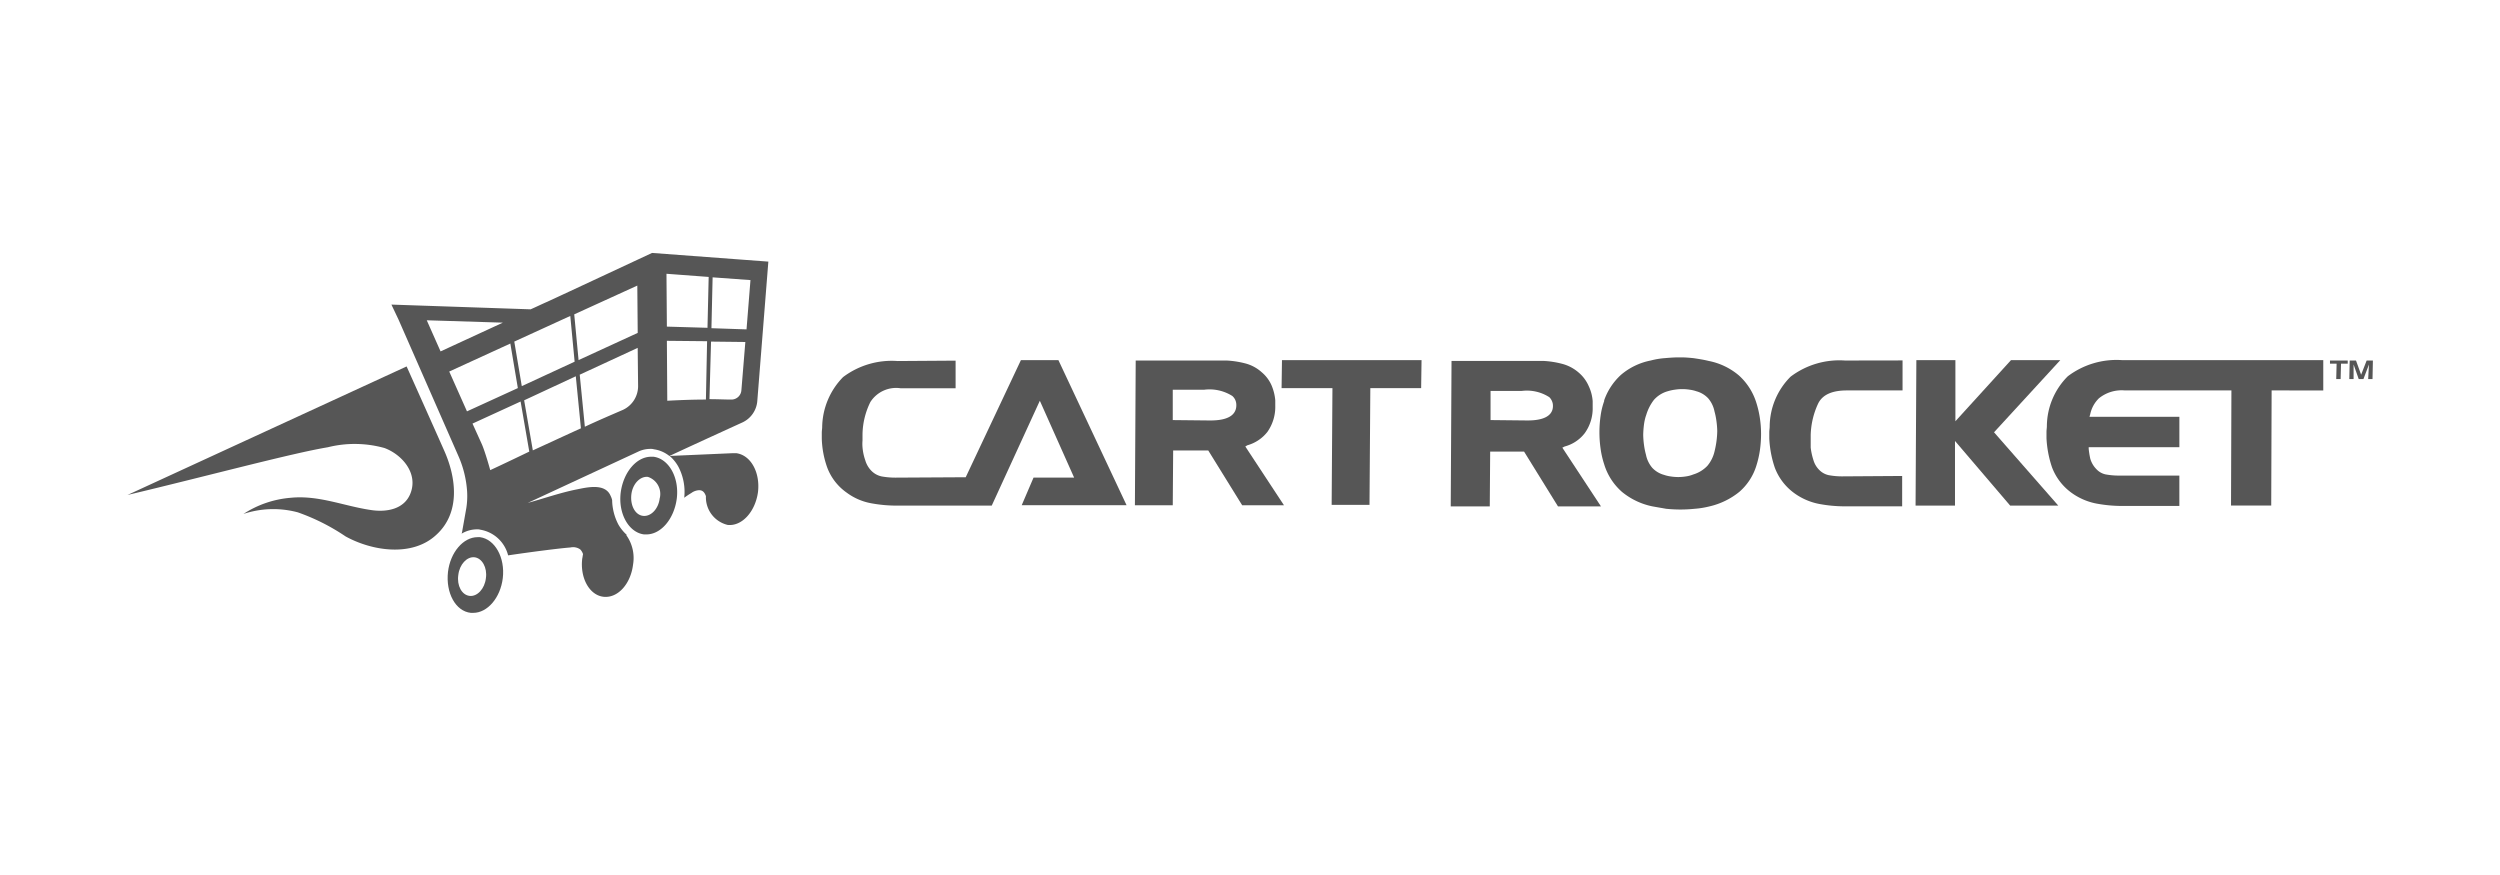 <svg xmlns="http://www.w3.org/2000/svg" width="200" height="70" viewBox="0 0 200 70">
  <g id="Group_8972" data-name="Group 8972" transform="translate(20257 -9037)">
    <rect id="Rectangle_25674" data-name="Rectangle 25674" width="200" height="70" transform="translate(-20257 9037)" fill="rgba(255,255,255,0)"/>
    <g id="cr" transform="translate(-20358 8652.931)">
      <g id="Group_8962" data-name="Group 8962" transform="translate(166.747 412.659)">
        <g id="Group_8961" data-name="Group 8961" transform="translate(0)">
          <g id="Group_8958" data-name="Group 8958" transform="translate(50.311)">
            <path id="Path_16075" data-name="Path 16075" d="M455.916,438.545a2.98,2.98,0,0,0,1.609-1.072,3.392,3.392,0,0,0,.631-2.082v-.473a3.385,3.385,0,0,0-.315-1.2,2.965,2.965,0,0,0-.789-1.072,3.265,3.265,0,0,0-1.388-.725,7.321,7.321,0,0,0-1.451-.221h-7.349l-.063,11.639h3.123l.032-4.384h2.713l2.713,4.384h3.438l-3.091-4.7Zm-2.965-2.082-2.965-.032V434.1h2.492a3.316,3.316,0,0,1,2.208.5.979.979,0,0,1,.284.568C455.033,435.769,454.717,436.463,452.951,436.463Z" transform="translate(-446.8 -431.416)" fill="#565656"/>
            <path id="Path_16076" data-name="Path 16076" d="M495.7,441.556a4.53,4.53,0,0,0,1.356-2.082,7.766,7.766,0,0,0,.284-1.23,9.352,9.352,0,0,0,.095-1.325,8.492,8.492,0,0,0-.095-1.262,7.766,7.766,0,0,0-.284-1.23,4.89,4.89,0,0,0-1.388-2.176,5.3,5.3,0,0,0-2.429-1.167c-.378-.095-.789-.158-1.2-.221-.315-.032-.662-.063-.978-.063h-.221c-.378,0-.757.032-1.135.063a6.2,6.2,0,0,0-1.1.189,5.188,5.188,0,0,0-2.366,1.136,4.976,4.976,0,0,0-1.356,2.05v.063a5.751,5.751,0,0,0-.284,1.167,9.32,9.32,0,0,0,0,2.65,7.031,7.031,0,0,0,.284,1.23,4.787,4.787,0,0,0,1.419,2.208,5.585,5.585,0,0,0,2.46,1.167c.347.063.726.126,1.072.189a11.234,11.234,0,0,0,2.3,0,6.933,6.933,0,0,0,1.167-.189A5.881,5.881,0,0,0,495.7,441.556Zm-4.29-1.23a3.818,3.818,0,0,1-1.2,0,2.67,2.67,0,0,1-.536-.126,2.005,2.005,0,0,1-.946-.568,2.3,2.3,0,0,1-.5-1.041,5.8,5.8,0,0,1-.158-.789,6.647,6.647,0,0,1-.063-.82,7.748,7.748,0,0,1,.063-.82,4.046,4.046,0,0,1,.126-.6l.063-.189a3.718,3.718,0,0,1,.6-1.167,2.3,2.3,0,0,1,1.1-.694,3.666,3.666,0,0,1,.568-.126,3.818,3.818,0,0,1,1.2,0,2.671,2.671,0,0,1,.536.126,2.005,2.005,0,0,1,.946.568,2.3,2.3,0,0,1,.5,1.041,5.8,5.8,0,0,1,.158.789,6.638,6.638,0,0,1,.063.789,7.16,7.16,0,0,1-.063.82,7.491,7.491,0,0,1-.158.82,2.755,2.755,0,0,1-.568,1.136,2.57,2.57,0,0,1-1.136.694A2.417,2.417,0,0,1,491.408,440.326Z" transform="translate(-472.608 -430.8)" fill="#565656"/>
            <path id="Path_16077" data-name="Path 16077" d="M533.656,431.6a6.462,6.462,0,0,0-4.353,1.293,5.682,5.682,0,0,0-1.672,3.974c0,.158-.032.315-.032.473v.5a8.481,8.481,0,0,0,.442,2.334,4.467,4.467,0,0,0,1.577,2.05,5.006,5.006,0,0,0,1.987.852,11.107,11.107,0,0,0,2.082.189h4.542v-2.429l-4.794.032a5.9,5.9,0,0,1-1.072-.095,1.5,1.5,0,0,1-.757-.41,1.826,1.826,0,0,1-.473-.789,5.22,5.22,0,0,1-.221-1.009v-1.009a6.321,6.321,0,0,1,.6-2.523c.347-.694,1.1-1.041,2.3-1.041h4.448v-2.4Z" transform="translate(-502.114 -431.348)" fill="#565656"/>
            <path id="Path_16078" data-name="Path 16078" d="M576.276,431.5h-3.943l-4.448,4.889V431.5h-3.123l-.063,11.639h3.154v-5.173l4.416,5.173h3.848l-5.141-5.867Z" transform="translate(-527.511 -431.279)" fill="#565656"/>
            <path id="Path_16079" data-name="Path 16079" d="M620.043,433.929V431.5H603.956a6.462,6.462,0,0,0-4.353,1.293,5.682,5.682,0,0,0-1.672,3.974c0,.158-.031.315-.031.473v.5a8.483,8.483,0,0,0,.442,2.334,4.468,4.468,0,0,0,1.577,2.05,5.005,5.005,0,0,0,1.987.852,11.107,11.107,0,0,0,2.082.189h4.542v-2.429H603.7a5.9,5.9,0,0,1-1.072-.095,1.407,1.407,0,0,1-.726-.41,1.978,1.978,0,0,1-.5-.852,6.827,6.827,0,0,1-.126-.789v-.126h7.255v-2.429h-7.192l.063-.221a2.479,2.479,0,0,1,.694-1.262,2.9,2.9,0,0,1,2.05-.631h8.548l-.032,9.211h3.217l.032-9.211Z" transform="translate(-550.239 -431.279)" fill="#565656"/>
          </g>
          <g id="Group_8959" data-name="Group 8959" transform="translate(0 0.221)">
            <path id="Path_16080" data-name="Path 16080" d="M306.226,431.5h-3l-4.416,9.368-5.615.032a6.258,6.258,0,0,1-1.1-.095,1.609,1.609,0,0,1-.82-.442,1.977,1.977,0,0,1-.5-.852,4.1,4.1,0,0,1-.221-1.041,3.046,3.046,0,0,1,0-.536v-.5a6.016,6.016,0,0,1,.631-2.586,2.443,2.443,0,0,1,2.4-1.1h4.416v-2.208l-4.637.032A6.462,6.462,0,0,0,289,432.856a5.82,5.82,0,0,0-1.672,3.974c0,.158-.032.315-.032.473v.473a7.458,7.458,0,0,0,.442,2.334,4.288,4.288,0,0,0,1.546,1.987,4.7,4.7,0,0,0,1.956.852,11.11,11.11,0,0,0,2.082.189h7.57l3.848-8.39,2.744,6.151h-3.249l-.946,2.208h8.39Z" transform="translate(-287.3 -431.5)" fill="#565656"/>
            <path id="Path_16081" data-name="Path 16081" d="M415.066,433.74l.032-2.24H403.932l-.032,2.24h4.069l-.063,9.337h3.028L411,433.74Z" transform="translate(-367.121 -431.5)" fill="#565656"/>
            <path id="Path_16082" data-name="Path 16082" d="M375.69,438.382a3.1,3.1,0,0,0,1.609-1.072,3.469,3.469,0,0,0,.631-2.082v-.442a3.944,3.944,0,0,0-.284-1.167,2.871,2.871,0,0,0-.789-1.072,3.152,3.152,0,0,0-1.356-.725,7.376,7.376,0,0,0-1.419-.221h-7.318l-.063,11.576h3.028l.032-4.384h2.807l2.713,4.384h3.344l-3.091-4.7Zm-2.933-1.987-3.028-.032v-2.429h2.523a3.42,3.42,0,0,1,2.24.5.936.936,0,0,1,.315.6C374.87,435.669,374.554,436.394,372.756,436.394Z" transform="translate(-341.655 -431.568)" fill="#565656"/>
          </g>
          <g id="Group_8960" data-name="Group 8960" transform="translate(120.651 0.252)">
            <path id="Path_16083" data-name="Path 16083" d="M669.8,431.852V431.6h1.42v.252h-.536l-.032,1.23H670.3l.031-1.23Z" transform="translate(-669.8 -431.6)" fill="#565656"/>
            <path id="Path_16084" data-name="Path 16084" d="M675.236,431.6l.41,1.136.442-1.136h.5l-.031,1.483h-.347l.063-1.167-.442,1.167h-.378l-.41-1.167v1.167H674.7l.031-1.483Z" transform="translate(-673.154 -431.6)" fill="#565656"/>
          </g>
        </g>
      </g>
      <g id="Group_8965" data-name="Group 8965" transform="translate(111.2 404.3)">
        <g id="Group_8964" data-name="Group 8964" transform="translate(21.102)">
          <g id="Group_8963" data-name="Group 8963">
            <path id="Path_16085" data-name="Path 16085" d="M254.031,455.1h-.284l-5.047.221a3.148,3.148,0,0,1,.694.852,4.327,4.327,0,0,1,.473,2.492,5.921,5.921,0,0,1,.568-.379,1.134,1.134,0,0,1,.568-.221c.347-.032.5.189.6.473a2.271,2.271,0,0,0,1.735,2.3c1.136.126,2.208-1.041,2.429-2.618C255.955,456.646,255.2,455.258,254.031,455.1Z" transform="translate(-226.431 -439.076)" fill="#565656"/>
            <path id="Path_16086" data-name="Path 16086" d="M238.842,456h-.189c-1.167,0-2.208,1.23-2.429,2.839-.221,1.7.631,3.217,1.861,3.375h.189c1.167,0,2.208-1.23,2.429-2.839C240.924,457.672,240.072,456.158,238.842,456Zm.5,3.312c-.095.852-.694,1.483-1.325,1.419s-1.041-.82-.946-1.7c.095-.852.694-1.483,1.325-1.419A1.438,1.438,0,0,1,239.347,459.312Z" transform="translate(-217.866 -439.692)" fill="#565656"/>
            <path id="Path_16087" data-name="Path 16087" d="M196.931,426.853a3.432,3.432,0,0,1-.662-.82,4.382,4.382,0,0,1-.5-1.956,1.539,1.539,0,0,0-.126-.347c-.442-1.041-1.924-.662-2.744-.5-1.262.252-2.618.725-3.88,1.072l8.9-4.132h0a2.262,2.262,0,0,1,.915-.189h0a.874.874,0,0,1,.284.032,2.544,2.544,0,0,1,1.23.536c2.713-1.262,5.835-2.681,5.835-2.681a2.069,2.069,0,0,0,1.2-1.735l.883-11.135-9.305-.694s-7.223,3.375-8.39,3.911c-.442.189-.883.41-1.325.6l-11.135-.379.568,1.2,4.763,10.851a8.363,8.363,0,0,1,.725,2.9,6.221,6.221,0,0,1-.063,1.325l-.347,1.956-.032.095a2.415,2.415,0,0,1,1.23-.347h0a.874.874,0,0,1,.284.032,2.76,2.76,0,0,1,2.208,2.05c1.924-.284,4.132-.568,4.984-.631a.985.985,0,0,1,.789.158.969.969,0,0,1,.221.379c-.032.126-.032.221-.063.347-.189,1.546.568,2.933,1.7,3.06s2.176-1.009,2.366-2.586a3.136,3.136,0,0,0-.536-2.334Zm6.34-10.819c-.915,0-1.924.032-3.091.095l-.032-4.795,3.217.032Zm.536-9.778,3.028.221-.315,3.943-2.807-.095Zm-.126,5.141,2.744.032-.315,3.848a.8.8,0,0,1-.82.757c-.5,0-1.1-.032-1.735-.032Zm-.189-5.173-.095,4.069-3.249-.095-.032-4.227ZM189.424,420.1l-.694-4.006,4.132-1.924.41,4.164C191.947,418.936,190.591,419.567,189.424,420.1Zm8.422-5.141a2.094,2.094,0,0,1-1.2,1.893c-.946.41-1.987.852-3.06,1.356l-.41-4.164,4.637-2.145Zm-.063-8.043.032,3.785-4.731,2.176-.347-3.659Zm-5.362,2.429.347,3.659-4.227,1.956-.6-3.564Zm-11.482.347,6.088.189-4.984,2.3Zm3.217,7.286-1.419-3.186,4.889-2.24.6,3.564Zm1.861,4.7s-.379-1.388-.662-2.05l-.757-1.672,3.848-1.766.694,4.006C187.31,421.081,186.017,421.68,186.017,421.68Z" transform="translate(-178.1 -404.3)" fill="#565656"/>
          </g>
          <path id="Path_16088" data-name="Path 16088" d="M194.994,476.4H194.8c-1.136,0-2.176,1.2-2.366,2.776-.189,1.672.6,3.154,1.829,3.28h.189c1.136,0,2.176-1.2,2.366-2.776C197.013,478.04,196.193,476.558,194.994,476.4Zm.473,3.28c-.095.852-.694,1.483-1.293,1.419-.631-.063-1.041-.82-.915-1.672.095-.852.694-1.483,1.293-1.419S195.594,478.829,195.467,479.68Z" transform="translate(-187.897 -453.658)" fill="#565656"/>
        </g>
        <path id="Path_16089" data-name="Path 16089" d="M136.529,439.819c-.725-1.64-3-6.719-3-6.719L111.2,443.383c6.119-1.451,13.153-3.344,16.024-3.817a8.866,8.866,0,0,1,4.542.063c1.419.536,2.681,2.019,2.082,3.6-.5,1.325-1.956,1.546-3.186,1.356-2.145-.315-4.164-1.2-6.4-.978a8.105,8.105,0,0,0-3.785,1.293,7.577,7.577,0,0,1,4.353-.126,16.679,16.679,0,0,1,3.817,1.924c2.113,1.167,5.331,1.672,7.255-.126C137.854,444.8,137.507,442,136.529,439.819Z" transform="translate(-111.2 -424.016)" fill="#565656"/>
      </g>
    </g>
  </g>
</svg>
